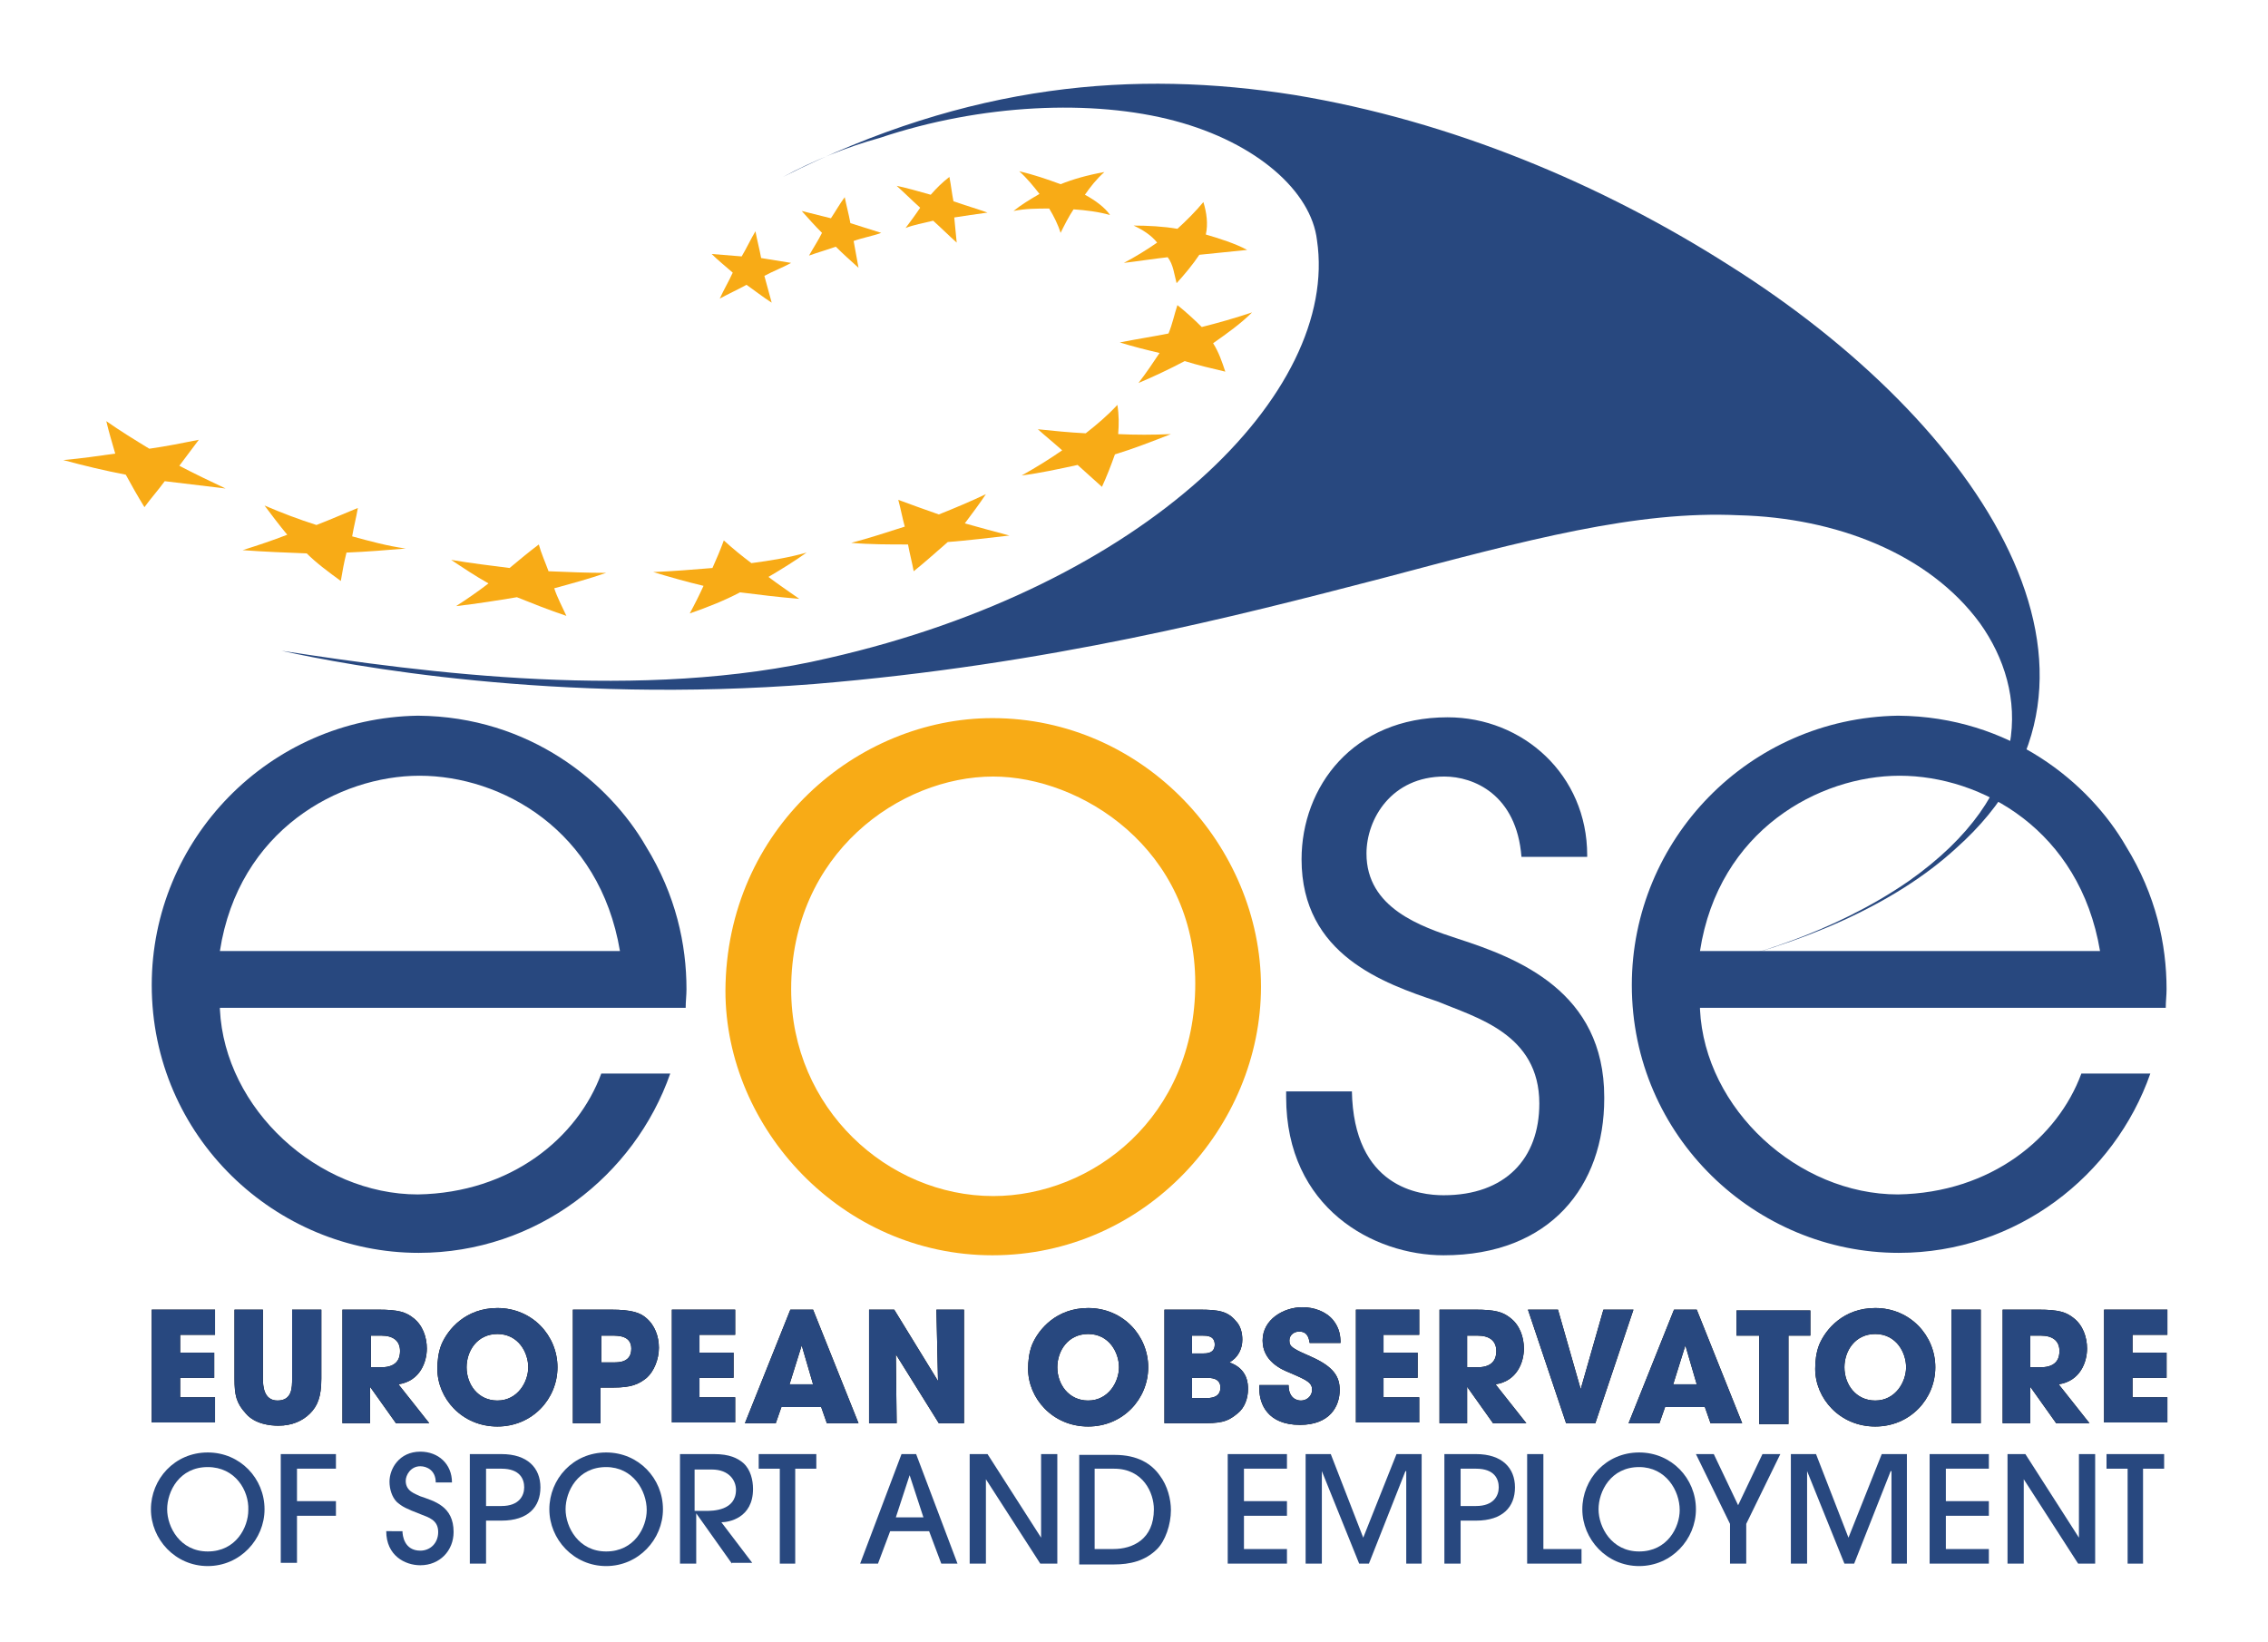 <?xml version="1.0" encoding="utf-8"?>
<!-- Generator: Adobe Illustrator 24.2.1, SVG Export Plug-In . SVG Version: 6.00 Build 0)  -->
<svg version="1.1" id="Calque_1" xmlns="http://www.w3.org/2000/svg" xmlns:xlink="http://www.w3.org/1999/xlink" x="0px" y="0px"
	 viewBox="0 0 279.5 202.4" style="enable-background:new 0 0 279.5 202.4;" xml:space="preserve">
<style type="text/css">
	.st0{fill:#28487F;}
	.st1{fill:#F8AB16;}
</style>
<g>
	<path class="st0" d="M27.1,124.4c0.6,12.3,12.1,22.8,24.4,22.8c11.5-0.2,19.7-7,22.6-14.9h8.5c-4.4,12.6-16.5,22.1-31,22.1
		c-17.6,0-32.9-14.3-32.9-33c0-17.9,14.4-32.9,32.8-33.2c13.8,0.1,23.6,8.3,28.1,16.1c3.7,6,5,12.1,5,17.6c0,0.8-0.1,1.5-0.1,2.3
		H27.1z M76.4,117.2c-2.5-14.9-14.6-21.6-24.7-21.6c-9.9,0-22.3,6.7-24.6,21.6H76.4z"/>
	<path class="st1" d="M122.3,88.5c18.7,0,33.1,15.8,33.1,33.1c0,17.2-14.2,33.1-33.1,33.1c-18.5,0-32.9-15.6-32.9-32.6
		C89.5,102.1,105.7,88.5,122.3,88.5z M122.4,147.4c12.2,0,24.9-9.7,24.9-26.2c0-16.6-14.1-25.5-24.9-25.5
		c-11.5,0-24.9,9.5-24.9,26.2C97.5,136.6,109.4,147.4,122.4,147.4z"/>
	<path class="st0" d="M166.6,134.4c0.2,12,8.4,12.9,11.3,12.9c7.6,0,11.8-4.5,11.8-11.3c0-8.6-7.8-10.6-12.6-12.6
		c-6.5-2.2-16.7-5.7-16.7-17.5c0-8.9,6.3-17.5,18-17.5c9.3,0,17.2,7.1,17.2,17v0.2h-8.1c-0.6-7.7-5.9-9.9-9.5-9.9
		c-6.5,0-9.6,5.2-9.6,9.5c0,6.7,6.7,9,11.3,10.5c7.4,2.4,18,6.5,18,19.5v0.2c0,10.7-6.6,19.3-19.8,19.3c-8.6,0-19.4-5.8-19.4-19.5
		v-0.7H166.6z"/>
	<path class="st0" d="M209.5,124.4c0.6,12.3,12.1,22.8,24.4,22.8c11.5-0.2,19.7-7,22.6-14.9h8.5c-4.4,12.6-16.5,22.1-31,22.1
		c-17.6,0-32.9-14.3-32.9-33c0-17.9,14.4-32.9,32.8-33.2c13.8,0.1,23.6,8.3,28.1,16.1c3.7,6,5,12.1,5,17.6c0,0.8-0.1,1.5-0.1,2.3
		H209.5z M258.8,117.2c-2.5-14.9-14.6-21.6-24.7-21.6c-9.9,0-22.3,6.7-24.6,21.6H258.8z"/>
	<g>
		<g>
			<path d="M18.7,161.4h7.8v3.1h-4.3v2.2h4.2v3.1h-4.2v2.4h4.3v3.1h-7.8V161.4z"/>
			<path d="M32.4,161.4v8.5c0,0.9,0.1,2.7,1.8,2.7c1.8,0,1.8-1.6,1.8-2.7v-8.5h3.6v8.5c0,2.3-0.5,3.4-1.4,4.3
				c-0.9,0.9-2.2,1.5-3.9,1.5c-1,0-2.9-0.2-4-1.5c-1.2-1.3-1.4-2.3-1.4-4.3v-8.5H32.4z"/>
			<path d="M42.2,161.4h4.4c2.5,0,3.4,0.3,4.3,1c1.2,0.9,1.7,2.4,1.7,3.8c0,1.6-0.8,4-3.5,4.4l3.8,4.8h-4.1l-3.2-4.5h0v4.5h-3.4
				V161.4z M45.7,168.5h1.3c2.1,0,2.3-1.3,2.3-2c0-1.3-0.9-1.9-2.3-1.9h-1.3V168.5z"/>
			<path d="M61.3,161.2c4.3,0,7.4,3.4,7.4,7.3c0,3.9-3.1,7.3-7.4,7.3c-4.4,0-7.4-3.5-7.4-7.1c0-0.9,0.1-2,0.5-3
				C55.2,163.8,57.4,161.2,61.3,161.2z M61.3,172.6c2.5,0,3.8-2.3,3.8-4.1c0-1.8-1.2-4.1-3.8-4.1c-2.5,0-3.8,2.1-3.8,4.1
				C57.5,170.6,58.9,172.6,61.3,172.6z"/>
			<path d="M70.7,161.4h4.6c2.6,0,3.6,0.4,4.3,1c1.1,0.9,1.6,2.3,1.6,3.7c0,1.4-0.6,2.9-1.5,3.7c-1,0.8-1.9,1.2-4.1,1.2h-1.6v4.4
				h-3.4V161.4z M74.1,167.9h1.5c0.7,0,2.2,0,2.2-1.7c0-1.6-1.6-1.6-2.4-1.6h-1.3V167.9z"/>
			<path d="M82.8,161.4h7.8v3.1h-4.4v2.2h4.2v3.1h-4.2v2.4h4.4v3.1h-7.8V161.4z"/>
			<path d="M96.3,173.4l-0.7,2h-3.8l5.6-14h2.8l5.6,14h-3.9l-0.7-2H96.3z M97.3,170.6h2.9l-1.4-4.8h0h0L97.3,170.6z"/>
			<path d="M107.1,161.4h3.1l5.4,8.8l0,0l-0.2-8.8h3.4v14h-3.1l-5.3-8.5l0,0l0.1,8.5h-3.4V161.4z"/>
			<path d="M134.1,161.2c4.3,0,7.4,3.4,7.4,7.3c0,3.9-3.1,7.3-7.4,7.3c-4.4,0-7.4-3.5-7.4-7.1c0-0.9,0.1-2,0.5-3
				C128,163.8,130.2,161.2,134.1,161.2z M134.1,172.6c2.5,0,3.8-2.3,3.8-4.1c0-1.8-1.2-4.1-3.8-4.1c-2.5,0-3.8,2.1-3.8,4.1
				C130.3,170.6,131.7,172.6,134.1,172.6z"/>
			<path d="M143.5,161.4h4.3c2.4,0,3.5,0.2,4.5,1.4c0.6,0.6,0.8,1.5,0.8,2.3c0,1.1-0.5,2.2-1.6,2.8c2.3,0.8,2.3,2.7,2.3,3.3
				c0,1.1-0.4,2.3-1.3,3c-1.3,1.1-2.2,1.2-4.6,1.2h-4.4V161.4z M146.9,166.8h1.3c0.5,0,1.5,0,1.5-1.1c0-1.1-1-1.1-1.5-1.1h-1.3
				V166.8z M146.9,172.3h1.7c0.5,0,1.8,0,1.8-1.3c0-1.2-1.2-1.2-1.8-1.2h-1.7V172.3z"/>
			<path d="M161.4,165.5c-0.1-0.5-0.2-1.4-1.3-1.4c-0.6,0-1.2,0.4-1.2,1.1c0,0.8,0.4,1,2.9,2.1c2.6,1.2,3.3,2.4,3.3,4
				c0,2-1.2,4.3-4.9,4.3c-4,0-5-2.6-5-4.4v-0.5h3.6c0,1.6,1,1.9,1.5,1.9c0.9,0,1.4-0.7,1.4-1.3c0-0.9-0.6-1.2-2.7-2.1
				c-1-0.4-3.4-1.4-3.4-4c0-2.6,2.6-4.1,4.9-4.1c1.4,0,2.9,0.5,3.8,1.6c0.8,1,0.9,2,0.9,2.8H161.4z"/>
			<path d="M167.1,161.4h7.8v3.1h-4.4v2.2h4.2v3.1h-4.2v2.4h4.4v3.1h-7.8V161.4z"/>
			<path d="M177.4,161.4h4.4c2.5,0,3.4,0.3,4.3,1c1.2,0.9,1.7,2.4,1.7,3.8c0,1.6-0.8,4-3.5,4.4l3.8,4.8h-4.1l-3.2-4.5h0v4.5h-3.4
				V161.4z M180.8,168.5h1.3c2.1,0,2.3-1.3,2.3-2c0-1.3-0.9-1.9-2.3-1.9h-1.3V168.5z"/>
			<path d="M192,161.4l2.8,9.8h0l2.8-9.8h3.7l-4.7,14H193l-4.7-14H192z"/>
			<path d="M205.2,173.4l-0.7,2h-3.8l5.6-14h2.8l5.6,14h-3.9l-0.7-2H205.2z M206.2,170.6h2.9l-1.4-4.8h0h0L206.2,170.6z"/>
			<path d="M216.8,164.6H214v-3.1h9.1v3.1h-2.7v10.9h-3.6V164.6z"/>
			<path d="M231.1,161.2c4.3,0,7.4,3.4,7.4,7.3c0,3.9-3.1,7.3-7.4,7.3c-4.4,0-7.4-3.5-7.4-7.1c0-0.9,0.1-2,0.5-3
				C225,163.8,227.2,161.2,231.1,161.2z M231.1,172.6c2.5,0,3.8-2.3,3.8-4.1c0-1.8-1.2-4.1-3.8-4.1c-2.5,0-3.8,2.1-3.8,4.1
				C227.3,170.6,228.7,172.6,231.1,172.6z"/>
			<path d="M240.5,161.4h3.6v14h-3.6V161.4z"/>
			<path d="M246.8,161.4h4.4c2.5,0,3.4,0.3,4.3,1c1.2,0.9,1.7,2.4,1.7,3.8c0,1.6-0.8,4-3.5,4.4l3.8,4.8h-4.1l-3.2-4.5h0v4.5h-3.4
				V161.4z M250.2,168.5h1.3c2.1,0,2.3-1.3,2.3-2c0-1.3-0.9-1.9-2.3-1.9h-1.3V168.5z"/>
			<path d="M259.3,161.4h7.8v3.1h-4.3v2.2h4.2v3.1h-4.2v2.4h4.3v3.1h-7.8V161.4z"/>
		</g>
		<g>
			<path class="st0" d="M18.7,161.4h7.8v3.1h-4.3v2.2h4.2v3.1h-4.2v2.4h4.3v3.1h-7.8V161.4z"/>
			<path class="st0" d="M32.4,161.4v8.5c0,0.9,0.1,2.7,1.8,2.7c1.8,0,1.8-1.6,1.8-2.7v-8.5h3.6v8.5c0,2.3-0.5,3.4-1.4,4.3
				c-0.9,0.9-2.2,1.5-3.9,1.5c-1,0-2.9-0.2-4-1.5c-1.2-1.3-1.4-2.3-1.4-4.3v-8.5H32.4z"/>
			<path class="st0" d="M42.2,161.4h4.4c2.5,0,3.4,0.3,4.3,1c1.2,0.9,1.7,2.4,1.7,3.8c0,1.6-0.8,4-3.5,4.4l3.8,4.8h-4.1l-3.2-4.5h0
				v4.5h-3.4V161.4z M45.7,168.5h1.3c2.1,0,2.3-1.3,2.3-2c0-1.3-0.9-1.9-2.3-1.9h-1.3V168.5z"/>
			<path class="st0" d="M61.3,161.2c4.3,0,7.4,3.4,7.4,7.3c0,3.9-3.1,7.3-7.4,7.3c-4.4,0-7.4-3.5-7.4-7.1c0-0.9,0.1-2,0.5-3
				C55.2,163.8,57.4,161.2,61.3,161.2z M61.3,172.6c2.5,0,3.8-2.3,3.8-4.1c0-1.8-1.2-4.1-3.8-4.1c-2.5,0-3.8,2.1-3.8,4.1
				C57.5,170.6,58.9,172.6,61.3,172.6z"/>
			<path class="st0" d="M70.7,161.4h4.6c2.6,0,3.6,0.4,4.3,1c1.1,0.9,1.6,2.3,1.6,3.7c0,1.4-0.6,2.9-1.5,3.7c-1,0.8-1.9,1.2-4.1,1.2
				h-1.6v4.4h-3.4V161.4z M74.1,167.9h1.5c0.7,0,2.2,0,2.2-1.7c0-1.6-1.6-1.6-2.4-1.6h-1.3V167.9z"/>
			<path class="st0" d="M82.8,161.4h7.8v3.1h-4.4v2.2h4.2v3.1h-4.2v2.4h4.4v3.1h-7.8V161.4z"/>
			<path class="st0" d="M96.3,173.4l-0.7,2h-3.8l5.6-14h2.8l5.6,14h-3.9l-0.7-2H96.3z M97.3,170.6h2.9l-1.4-4.8h0h0L97.3,170.6z"/>
			<path class="st0" d="M107.1,161.4h3.1l5.4,8.8l0,0l-0.2-8.8h3.4v14h-3.1l-5.3-8.5l0,0l0.1,8.5h-3.4V161.4z"/>
			<path class="st0" d="M134.1,161.2c4.3,0,7.4,3.4,7.4,7.3c0,3.9-3.1,7.3-7.4,7.3c-4.4,0-7.4-3.5-7.4-7.1c0-0.9,0.1-2,0.5-3
				C128,163.8,130.2,161.2,134.1,161.2z M134.1,172.6c2.5,0,3.8-2.3,3.8-4.1c0-1.8-1.2-4.1-3.8-4.1c-2.5,0-3.8,2.1-3.8,4.1
				C130.3,170.6,131.7,172.6,134.1,172.6z"/>
			<path class="st0" d="M143.5,161.4h4.3c2.4,0,3.5,0.2,4.5,1.4c0.6,0.6,0.8,1.5,0.8,2.3c0,1.1-0.5,2.2-1.6,2.8
				c2.3,0.8,2.3,2.7,2.3,3.3c0,1.1-0.4,2.3-1.3,3c-1.3,1.1-2.2,1.2-4.6,1.2h-4.4V161.4z M146.9,166.8h1.3c0.5,0,1.5,0,1.5-1.1
				c0-1.1-1-1.1-1.5-1.1h-1.3V166.8z M146.9,172.3h1.7c0.5,0,1.8,0,1.8-1.3c0-1.2-1.2-1.2-1.8-1.2h-1.7V172.3z"/>
			<path class="st0" d="M161.4,165.5c-0.1-0.5-0.2-1.4-1.3-1.4c-0.6,0-1.2,0.4-1.2,1.1c0,0.8,0.4,1,2.9,2.1c2.6,1.2,3.3,2.4,3.3,4
				c0,2-1.2,4.3-4.9,4.3c-4,0-5-2.6-5-4.4v-0.5h3.6c0,1.6,1,1.9,1.5,1.9c0.9,0,1.4-0.7,1.4-1.3c0-0.9-0.6-1.2-2.7-2.1
				c-1-0.4-3.4-1.4-3.4-4c0-2.6,2.6-4.1,4.9-4.1c1.4,0,2.9,0.5,3.8,1.6c0.8,1,0.9,2,0.9,2.8H161.4z"/>
			<path class="st0" d="M167.1,161.4h7.8v3.1h-4.4v2.2h4.2v3.1h-4.2v2.4h4.4v3.1h-7.8V161.4z"/>
			<path class="st0" d="M177.4,161.4h4.4c2.5,0,3.4,0.3,4.3,1c1.2,0.9,1.7,2.4,1.7,3.8c0,1.6-0.8,4-3.5,4.4l3.8,4.8h-4.1l-3.2-4.5h0
				v4.5h-3.4V161.4z M180.8,168.5h1.3c2.1,0,2.3-1.3,2.3-2c0-1.3-0.9-1.9-2.3-1.9h-1.3V168.5z"/>
			<path class="st0" d="M192,161.4l2.8,9.8h0l2.8-9.8h3.7l-4.7,14H193l-4.7-14H192z"/>
			<path class="st0" d="M205.2,173.4l-0.7,2h-3.8l5.6-14h2.8l5.6,14h-3.9l-0.7-2H205.2z M206.2,170.6h2.9l-1.4-4.8h0h0L206.2,170.6z
				"/>
			<path class="st0" d="M216.8,164.6H214v-3.1h9.1v3.1h-2.7v10.9h-3.6V164.6z"/>
			<path class="st0" d="M231.1,161.2c4.3,0,7.4,3.4,7.4,7.3c0,3.9-3.1,7.3-7.4,7.3c-4.4,0-7.4-3.5-7.4-7.1c0-0.9,0.1-2,0.5-3
				C225,163.8,227.2,161.2,231.1,161.2z M231.1,172.6c2.5,0,3.8-2.3,3.8-4.1c0-1.8-1.2-4.1-3.8-4.1c-2.5,0-3.8,2.1-3.8,4.1
				C227.3,170.6,228.7,172.6,231.1,172.6z"/>
			<path class="st0" d="M240.5,161.4h3.6v14h-3.6V161.4z"/>
			<path class="st0" d="M246.8,161.4h4.4c2.5,0,3.4,0.3,4.3,1c1.2,0.9,1.7,2.4,1.7,3.8c0,1.6-0.8,4-3.5,4.4l3.8,4.8h-4.1l-3.2-4.5h0
				v4.5h-3.4V161.4z M250.2,168.5h1.3c2.1,0,2.3-1.3,2.3-2c0-1.3-0.9-1.9-2.3-1.9h-1.3V168.5z"/>
			<path class="st0" d="M259.3,161.4h7.8v3.1h-4.3v2.2h4.2v3.1h-4.2v2.4h4.3v3.1h-7.8V161.4z"/>
		</g>
	</g>
	<g>
		<path class="st0" d="M25.6,193c-4,0-7-3.3-7-7c0-3.7,2.9-7,7-7c4,0,7,3.2,7,7C32.6,189.7,29.6,193,25.6,193z M25.6,180.8
			c-3.5,0-5,3-5,5.2c0,2.2,1.6,5.2,5,5.2c3.5,0,5-3,5-5.1C30.7,183.7,29,180.8,25.6,180.8z"/>
		<path class="st0" d="M34.6,192.7v-13.5h6.8v1.8h-4.8v4h4.8v1.8h-4.8v5.8H34.6z"/>
		<path class="st0" d="M49.6,188.7c0,0.5,0.2,2.4,2.2,2.4c1.2,0,2.2-0.9,2.2-2.3c0-1.5-1.2-1.8-2.2-2.2c-1.8-0.7-2.2-0.9-2.9-1.5
			c-0.6-0.6-0.9-1.6-0.9-2.5c0-1.6,1.2-3.7,3.8-3.7c2.2,0,3.9,1.5,3.9,3.8h-2c0-1.5-1.1-2-1.9-2c-1.2,0-1.8,1.1-1.8,1.8
			c0,1.3,1.2,1.6,1.8,1.9c1.7,0.6,4.1,1.2,4.1,4.4c0,2.3-1.7,4.1-4.1,4.1c-1.9,0-4.2-1.2-4.2-4.2H49.6z"/>
		<path class="st0" d="M59.9,192.7h-2v-13.5h3.9c3.2,0,4.8,1.7,4.8,4.1c0,2.4-1.5,4.1-4.8,4.1h-1.9V192.7z M59.9,185.6h1.9
			c2.2,0,2.8-1.3,2.8-2.3c0-1-0.5-2.3-2.8-2.3h-1.9V185.6z"/>
		<path class="st0" d="M74.7,193c-4,0-7-3.3-7-7c0-3.7,2.9-7,7-7c4,0,7,3.2,7,7C81.7,189.7,78.7,193,74.7,193z M74.7,180.8
			c-3.5,0-5,3-5,5.2c0,2.2,1.6,5.2,5,5.2c3.5,0,5-3,5-5.1C79.7,183.7,78,180.8,74.7,180.8z"/>
		<path class="st0" d="M90.2,192.7l-4.4-6.2h0v6.2h-2v-13.5h4.2c1.9,0,2.9,0.5,3.6,1.1c0.9,0.8,1.2,2.1,1.2,3.2c0,3.6-3,4.1-3.9,4.1
			l3.8,5H90.2z M85.7,186.2H87c0.8,0,3.7,0,3.7-2.6c0-1.1-0.8-2.5-3-2.5h-2.1V186.2z"/>
		<path class="st0" d="M96.1,192.7v-11.7h-2.6v-1.8h7.1v1.8H98v11.7H96.1z"/>
		<path class="st0" d="M116,192.7l-1.5-4h-4.8l-1.5,4H106l5.1-13.5h1.8l5.1,13.5H116z M113.8,187l-1.7-5.2h0l-1.7,5.2H113.8z"/>
		<path class="st0" d="M128.2,192.7l-6.7-10.4h0v10.4h-2v-13.5h2.2l6.6,10.3h0v-10.3h2v13.5H128.2z"/>
		<path class="st0" d="M133,179.3h4.4c2.8,0,4.5,1.1,5.5,2.5c1,1.3,1.4,3,1.4,4.3c0,1.8-0.7,3.8-1.7,4.8c-1.5,1.5-3.4,1.9-5.3,1.9
			H133V179.3z M134.9,190.9h2.3c2.4,0,5-1.2,5-4.9c0-2-1.3-5-4.9-5h-2.4V190.9z"/>
		<path class="st0" d="M151.3,192.7v-13.5h7.3v1.8h-5.3v4h5.3v1.8h-5.3v4.1h5.3v1.8H151.3z"/>
		<path class="st0" d="M173.3,192.7v-11.4h-0.1l-4.5,11.4h-1.2l-4.6-11.4h0v11.4h-2v-13.5h3.1l4,10.3l4.1-10.3h3.1v13.5H173.3z"/>
		<path class="st0" d="M180,192.7h-2v-13.5h3.9c3.2,0,4.8,1.7,4.8,4.1c0,2.4-1.5,4.1-4.8,4.1H180V192.7z M180,185.6h1.9
			c2.2,0,2.8-1.3,2.8-2.3c0-1-0.5-2.3-2.8-2.3H180V185.6z"/>
		<path class="st0" d="M188.2,192.7v-13.5h2v11.7h4.7v1.8H188.2z"/>
		<path class="st0" d="M202,193c-4,0-7-3.3-7-7c0-3.7,2.9-7,7-7c4,0,7,3.2,7,7C209,189.7,206,193,202,193z M202,180.8
			c-3.5,0-5,3-5,5.2c0,2.2,1.6,5.2,5,5.2c3.5,0,5-3,5-5.1C207,183.7,205.3,180.8,202,180.8z"/>
		<path class="st0" d="M213.2,192.7v-4.9l-4.2-8.6h2.2l3,6.3l3-6.3h2.2l-4.2,8.6v4.9H213.2z"/>
		<path class="st0" d="M233.1,192.7v-11.4h-0.1l-4.5,11.4h-1.2l-4.6-11.4h0v11.4h-2v-13.5h3.1l4,10.3l4.1-10.3h3.1v13.5H233.1z"/>
		<path class="st0" d="M237.8,192.7v-13.5h7.3v1.8h-5.3v4h5.3v1.8h-5.3v4.1h5.3v1.8H237.8z"/>
		<path class="st0" d="M256.1,192.7l-6.7-10.4h0v10.4h-2v-13.5h2.2l6.6,10.3h0v-10.3h2v13.5H256.1z"/>
		<path class="st0" d="M262.2,192.7v-11.7h-2.6v-1.8h7.1v1.8h-2.6v11.7H262.2z"/>
	</g>
</g>
<g>
	<path class="st0" d="M162.3,29.6c2.8,18.8-21.1,42.6-60.2,51.5c-23,5.4-49.8,1.8-67.4-0.9c8.1,1.8,33.8,6.6,65.6,4.1
		c29-2.4,51.8-8.3,69.9-13c18.1-4.8,31.5-8.4,44.1-7.8c11.9,0.3,23.4,4.7,29.7,13.3c6,8.4,6.7,20.9-8.8,31.8
		c-9.4,6.5-20.2,9.4-25.6,10.6c12.4-2.8,23.9-7.7,31.5-14.7c23.7-21.1,3-52.3-28-71.8c-15.7-10-34.2-17.8-53.6-21
		c-19.6-3.1-40-1.5-63,10.1c3.7-2,7.9-3.7,11.9-4.8c12.5-4.2,26.3-4.8,36.4-2.1C154.9,17.6,161.6,23.6,162.3,29.6z"/>
</g>
<g>
	<path class="st1" d="M103,30.4c0.9,0.9,1.8,1.7,2.8,2.6c-0.2-1.1-0.4-2.2-0.6-3.3c1.1-0.4,2.3-0.6,3.4-1c-1.3-0.4-2.5-0.8-3.8-1.2
		c-0.2-1.1-0.5-2.2-0.7-3.2c-0.6,0.8-1.1,1.7-1.7,2.6c-1.2-0.3-2.4-0.6-3.6-0.9c0.8,0.9,1.6,1.8,2.5,2.7c-0.5,1-1.1,1.9-1.6,2.8
		C100.8,31.1,101.9,30.8,103,30.4z"/>
	<path class="st1" d="M92,35.1c1,0.7,2,1.5,3.1,2.2c-0.3-1.1-0.6-2.2-0.9-3.3c1.1-0.6,2.2-1,3.3-1.6c-1.2-0.2-2.5-0.4-3.7-0.6
		c-0.2-1.1-0.5-2.2-0.7-3.3c-0.6,1-1.1,2.1-1.7,3.1c-1.2-0.1-2.5-0.2-3.7-0.3c0.8,0.8,1.7,1.5,2.6,2.3c-0.5,1.1-1.1,2.1-1.6,3.2
		C89.8,36.2,90.9,35.7,92,35.1z"/>
	<path class="st1" d="M115,27.2c1,0.9,1.9,1.8,2.9,2.7c-0.1-1-0.2-2.1-0.3-3.1c1.3-0.2,2.6-0.4,4.1-0.6c-1.4-0.5-2.8-0.9-4.2-1.4
		c-0.2-1-0.3-2-0.5-3c-0.9,0.7-1.6,1.4-2.3,2.2c-1.4-0.4-2.8-0.8-4.2-1.1c1,0.9,1.9,1.8,2.9,2.7c-0.6,0.9-1.2,1.7-1.8,2.5
		C112.6,27.7,113.8,27.5,115,27.2z"/>
	<path class="st1" d="M129.3,25.7c0.6,1,1.1,2,1.4,3c0.5-1,1-2,1.6-2.9c1.5,0.1,3.1,0.3,4.5,0.7c-0.6-0.9-1.8-1.8-3.1-2.5
		c0.7-1,1.4-1.9,2.4-2.8c-2.2,0.4-3.9,0.9-5.4,1.5c-1.6-0.6-3.4-1.2-5.1-1.6c1,0.9,1.8,1.9,2.5,2.8c-1.2,0.7-2.2,1.3-3.2,2.1
		C126.4,25.7,127.8,25.7,129.3,25.7z"/>
	<path class="st1" d="M142.6,29.9c-1.3,0.9-2.6,1.7-4.1,2.5c1.7-0.2,3.6-0.5,5.4-0.7c0.7,0.9,0.8,2.1,1.1,3.2c1-1.1,2-2.3,2.8-3.5
		c2-0.2,3.9-0.4,5.9-0.6c-1.5-0.8-3.4-1.4-5.1-1.9c0.3-1.3,0.1-2.7-0.3-4c-0.9,1.1-2.1,2.3-3.2,3.3c-1.7-0.3-3.7-0.4-5.4-0.4
		C140.8,28.3,141.9,29,142.6,29.9z"/>
	<path class="st1" d="M144,41.1c-2,0.4-4,0.7-6,1.1c1.6,0.5,3.2,0.9,4.9,1.3c-0.8,1.2-1.6,2.4-2.6,3.7c1.9-0.8,3.8-1.7,5.7-2.7
		c1.6,0.5,3.3,0.9,5,1.3c-0.4-1.2-0.8-2.4-1.5-3.5c1.7-1.2,3.4-2.4,4.8-3.8c-2.1,0.7-4.2,1.3-6.2,1.8c-1-1-2-1.9-3-2.7
		C144.7,38.8,144.5,39.9,144,41.1z"/>
	<path class="st1" d="M133.8,53.4c-2-0.1-4-0.3-5.9-0.5c1,0.9,2,1.7,3,2.6c-1.6,1.1-3.2,2.1-5,3.1c2.3-0.3,4.6-0.8,6.9-1.3
		c1,0.9,2,1.8,3,2.7c0.6-1.3,1.1-2.6,1.6-4c2.3-0.7,4.6-1.6,6.9-2.5c-2.2,0.1-4.4,0.1-6.5,0c0.1-1.2,0.1-2.4-0.1-3.6
		C136.5,51.2,135.2,52.3,133.8,53.4z"/>
	<path class="st1" d="M115.7,63.4c-1.7-0.6-3.4-1.2-5-1.8c0.3,1.1,0.5,2.2,0.8,3.3c-2.2,0.7-4.3,1.4-6.6,2c2.3,0.2,4.6,0.2,7,0.2
		c0.2,1.1,0.5,2.2,0.7,3.3c1.5-1.2,2.8-2.4,4.2-3.6c2.5-0.2,5-0.5,7.6-0.8c-1.9-0.5-3.7-1-5.5-1.5c0.9-1.2,1.8-2.4,2.6-3.6
		C119.6,61.8,117.7,62.6,115.7,63.4z"/>
	<path class="st1" d="M92.6,69.4c-1.2-0.9-2.3-1.8-3.4-2.8c-0.4,1.1-0.9,2.3-1.4,3.4c-2.4,0.2-4.9,0.4-7.3,0.5
		c2,0.6,4.1,1.2,6.2,1.7c-0.5,1.1-1.1,2.3-1.7,3.4c2.3-0.8,4.3-1.6,6.2-2.6c2.4,0.3,4.8,0.6,7.3,0.8c-1.3-0.9-2.6-1.8-3.8-2.7
		c1.7-1,3.3-2,4.7-3C97.3,68.7,94.9,69.1,92.6,69.4z"/>
	<path class="st1" d="M67.6,70.4c-0.4-1.1-0.9-2.2-1.2-3.3C65.2,68,64,69,62.8,70c-2.4-0.3-4.8-0.6-7.2-1c1.5,1,3,2,4.6,2.9
		c-1.3,1-2.6,1.9-4,2.8c2.6-0.3,5.1-0.7,7.5-1.1c2,0.8,4,1.6,6.1,2.3c-0.5-1.1-1.1-2.2-1.5-3.4c2.2-0.6,4.4-1.2,6.4-1.9
		C72.4,70.6,70,70.5,67.6,70.4z"/>
	<path class="st1" d="M43.4,66.1c0.2-1.2,0.5-2.3,0.7-3.5c-1.7,0.7-3.3,1.4-5.1,2.1c-2.2-0.7-4.3-1.5-6.4-2.4
		c0.9,1.2,1.8,2.4,2.8,3.6c-1.8,0.7-3.6,1.3-5.5,1.9c2.7,0.2,5.3,0.3,7.9,0.4c1.2,1.2,2.7,2.3,4.2,3.4c0.2-1.2,0.4-2.3,0.7-3.5
		c2.5-0.1,4.9-0.3,7.3-0.5C47.8,67.3,45.6,66.7,43.4,66.1z"/>
	<path class="st1" d="M22.1,57.4c0.8-1.1,1.6-2.1,2.4-3.2c-2,0.4-4,0.8-6.1,1.1c-1.8-1.1-3.6-2.2-5.3-3.4c0.3,1.3,0.7,2.6,1.1,4
		c-2.1,0.3-4.2,0.6-6.4,0.8c2.6,0.7,5.1,1.3,7.7,1.8c0.7,1.3,1.5,2.7,2.3,4c0.8-1.1,1.7-2.1,2.5-3.2c2.5,0.3,5,0.6,7.5,0.9
		C25.9,59.3,24,58.4,22.1,57.4z"/>
</g>
</svg>
